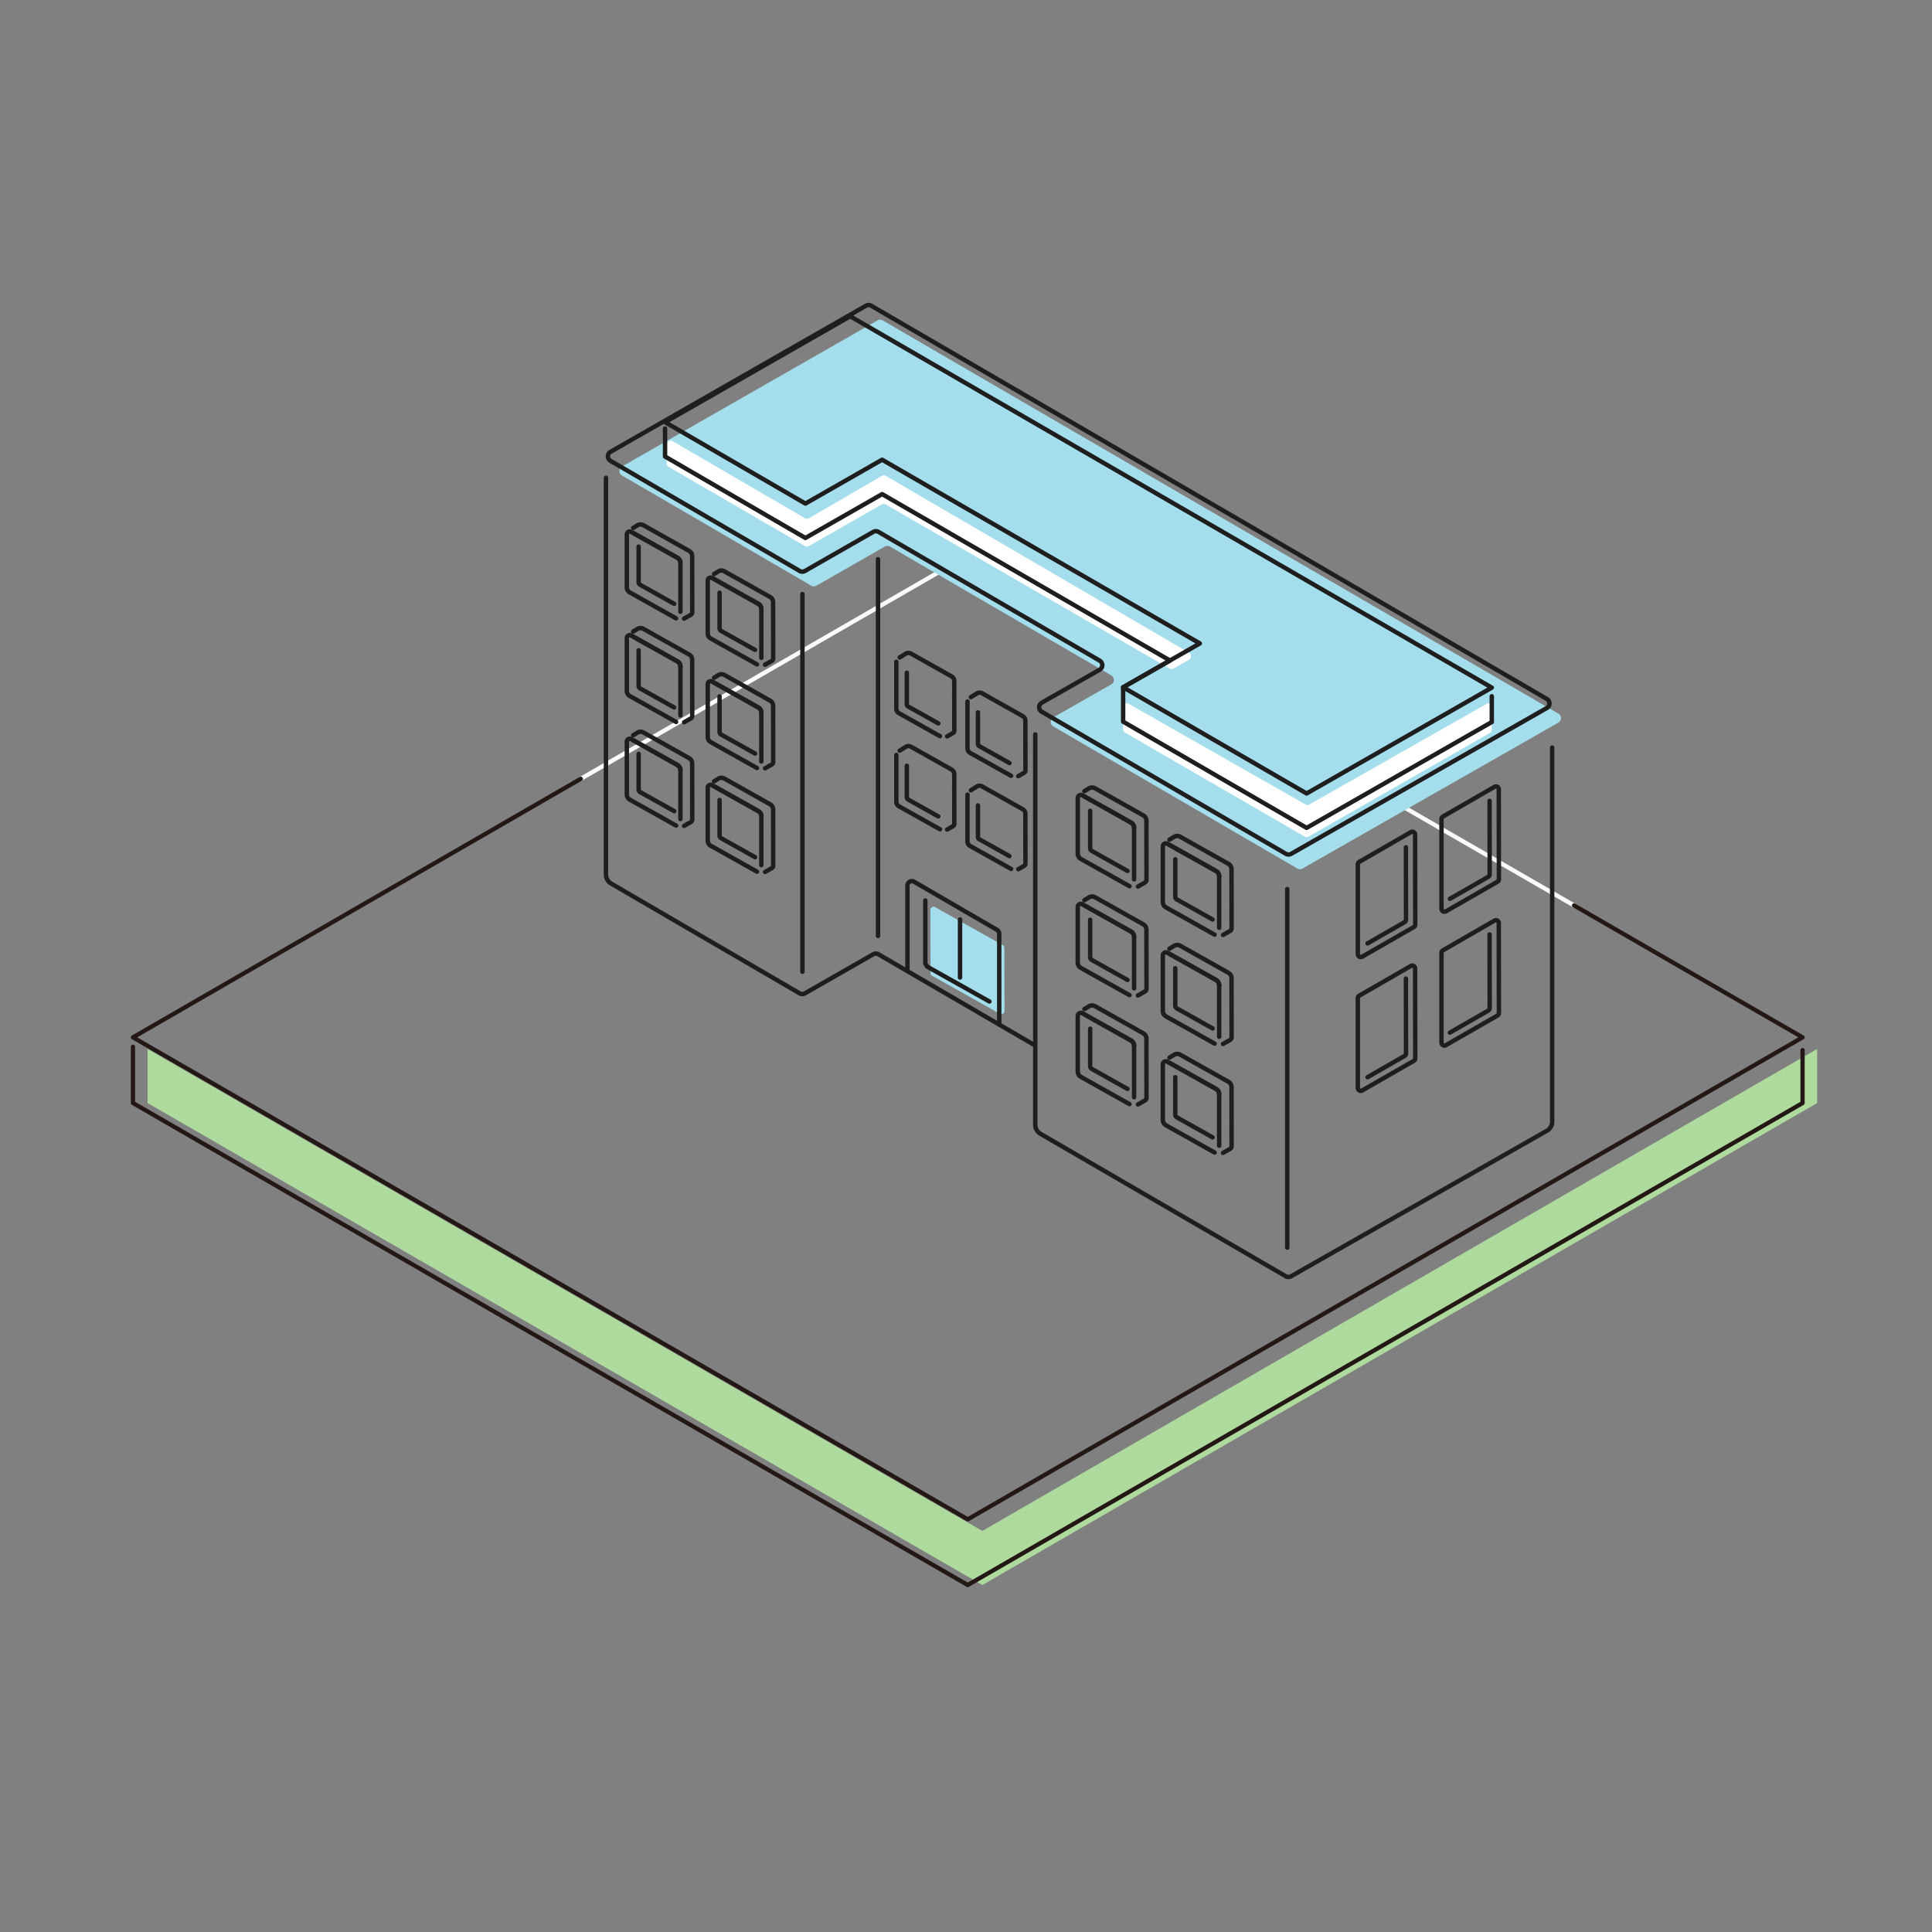 <svg xmlns="http://www.w3.org/2000/svg" width="200" height="200" viewBox="0 0 200 200">
  <rect x="0" y="0" width="200" height="200" fill="#808080" stroke="none"/>
  <g id="グループ_3946" data-name="グループ 3946" transform="translate(-295 -4067)">
    <g id="背景" transform="translate(245 4000.332)">
      <rect id="長方形_1063" data-name="長方形 1063" width="200" height="200" rx="8" transform="translate(50 66.668)" fill="none"/>
    </g>
    <g id="土地" transform="translate(241 4004.332)">
      <path id="パス_9767" data-name="パス 9767" d="M69.274,171.254l86.418,49.894,86.418-49.894v5.6l-86.418,49.894L69.274,176.854v-5.6Z" fill="#aeda9d"/>
      <path id="パス_9768" data-name="パス 9768" d="M114.122,143.289l40.061-23.129L216.946,156.4" fill="none" stroke="#fafafa" stroke-linecap="round" stroke-linejoin="round" stroke-width="0.44"/>
      <path id="パス_9769" data-name="パス 9769" d="M216.946,156.4,240.6,170.054l-86.418,49.894L67.765,170.054l46.357-26.764" fill="none" stroke="#231815" stroke-linecap="round" stroke-linejoin="round" stroke-width="0.44"/>
      <path id="パス_9770" data-name="パス 9770" d="M240.6,171.377v5.477l-86.418,49.894L67.765,176.854v-5.824" fill="none" stroke="#231815" stroke-linecap="round" stroke-linejoin="round" stroke-width="0.44"/>
    </g>
    <g id="イラスト" transform="translate(241 4004.332)">
      <g id="グループ_1729" data-name="グループ 1729">
        <path id="パス_9771" data-name="パス 9771" d="M157.5,167.612l-7-3.929a.328.328,0,0,1-.168-.286l-.021-6.534a.33.33,0,0,1,.491-.289l7,3.929a.328.328,0,0,1,.168.286l.021,6.534A.33.33,0,0,1,157.5,167.612Z" fill="#a4ddeb"/>
        <g id="グループ_1673" data-name="グループ 1673">
          <path id="パス_9772" data-name="パス 9772" d="M215.321,136.541l-69.94-40.706a.54.54,0,0,0-.54,0l-26.447,15.125a.541.541,0,0,0,0,.936l19.586,11.4a.538.538,0,0,0,.539,0l7.074-4.046a.542.542,0,0,1,.54,0l22.9,13.329a.54.54,0,0,1,0,.936l-5.995,3.419a.54.54,0,0,0,0,.936L188.3,152.577a.538.538,0,0,0,.539,0l26.476-15.1A.54.54,0,0,0,215.321,136.541Z" fill="#a4ddeb"/>
        </g>
        <path id="パス_9773" data-name="パス 9773" d="M170.267,135.795v2.4a.347.347,0,0,0,.174.3l18.647,10.793a.347.347,0,0,0,.347,0l18.819-10.758a.348.348,0,0,0,.175-.3v-2.408a.348.348,0,0,0-.52-.3L189.52,145.958a.349.349,0,0,1-.344,0l-18.389-10.464A.348.348,0,0,0,170.267,135.795Z" fill="#fff"/>
        <g id="グループ_1674" data-name="グループ 1674">
          <path id="パス_9774" data-name="パス 9774" d="M175.064,131.871l-29.373-16.982a.421.421,0,0,0-.422,0l-7.52,4.3a.421.421,0,0,1-.422,0L123.22,111a.425.425,0,0,1-.211-.366v-1.92a.423.423,0,0,1,.636-.366l13.68,7.961a.42.42,0,0,0,.425,0l7.535-4.374a.422.422,0,0,1,.425,0l31.372,18.293a.424.424,0,0,1,0,.733l-1.593.91A.421.421,0,0,1,175.064,131.871Z" fill="#fff"/>
        </g>
        <path id="パス_9775" data-name="パス 9775" d="M116.928,154.47" fill="none" stroke="#1e1e1e" stroke-linecap="round" stroke-linejoin="round" stroke-width="0.456"/>
        <g id="グループ_1684" data-name="グループ 1684">
          <g id="グループ_1675" data-name="グループ 1675">
            <path id="パス_9776" data-name="パス 9776" d="M214.127,135.022l-69.94-40.706a.545.545,0,0,0-.54,0L117.2,109.44a.54.54,0,0,0,0,.935l19.586,11.4a.538.538,0,0,0,.539,0l7.074-4.045a.54.54,0,0,1,.54,0l22.9,13.329a.539.539,0,0,1,0,.935l-5.995,3.42a.539.539,0,0,0,0,.935l25.275,14.708a.54.54,0,0,0,.539,0l26.476-15.1A.541.541,0,0,0,214.127,135.022Z" fill="none" stroke="#1e1e1e" stroke-linecap="round" stroke-linejoin="round" stroke-width="0.456"/>
          </g>
          <g id="グループ_1676" data-name="グループ 1676">
            <path id="パス_9777" data-name="パス 9777" d="M214.679,140.054v38.731a1.082,1.082,0,0,1-.546.939L187.647,194.79a.54.54,0,0,1-.539,0l-25.4-14.752a1.079,1.079,0,0,1-.537-.933V138.692" fill="none" stroke="#1e1e1e" stroke-linecap="round" stroke-linejoin="round" stroke-width="0.456"/>
            <path id="パス_9778" data-name="パス 9778" d="M116.728,112.121V153.2a1.081,1.081,0,0,0,.536.933L136.782,165.5a.54.54,0,0,0,.539,0l7.074-4.046a.54.54,0,0,1,.54,0l16.029,9.329" fill="none" stroke="#1e1e1e" stroke-linecap="round" stroke-linejoin="round" stroke-width="0.456"/>
          </g>
          <g id="グループ_1677" data-name="グループ 1677">
            <path id="パス_9779" data-name="パス 9779" d="M208.429,133.851,142.014,95.41l-19.168,10.958,14.528,8.43,7.942-4.54,32.892,19.017-7.942,4.54,18.994,10.994Z" fill="none" stroke="#1e1e1e" stroke-linecap="round" stroke-linejoin="round" stroke-width="0.456"/>
          </g>
          <g id="グループ_1678" data-name="グループ 1678">
            <path id="パス_9780" data-name="パス 9780" d="M208.429,134.745v2.668L189.261,148.37l-18.994-10.994v-3.562l4.845-2.77-29.795-17.226-7.942,4.54-14.528-8.43v-2.9" fill="none" stroke="#1e1e1e" stroke-linecap="round" stroke-linejoin="round" stroke-width="0.456"/>
          </g>
          <line id="線_87" data-name="線 87" y2="39.01" transform="translate(144.892 120.549)" fill="none" stroke="#1e1e1e" stroke-linecap="round" stroke-linejoin="round" stroke-width="0.456"/>
          <line id="線_88" data-name="線 88" y2="39.107" transform="translate(137.067 124.16)" fill="none" stroke="#1e1e1e" stroke-linecap="round" stroke-linejoin="round" stroke-width="0.456"/>
          <g id="グループ_1683" data-name="グループ 1683">
            <g id="グループ_1679" data-name="グループ 1679">
              <path id="パス_9781" data-name="パス 9781" d="M200.505,172.234a.292.292,0,0,1-.147.254l-4.841,2.777-.495.286a.307.307,0,0,1-.46-.267v-9.289a.3.3,0,0,1,.146-.254l5.346-3.08a.293.293,0,0,1,.439.252v.545Z" fill="none" stroke="#1e1e1e" stroke-linecap="round" stroke-linejoin="round" stroke-width="0.456"/>
              <path id="パス_9782" data-name="パス 9782" d="M199.539,163.968l.011,7.755a.292.292,0,0,1-.147.254l-3.833,2.2" fill="none" stroke="#1e1e1e" stroke-linecap="round" stroke-linejoin="round" stroke-width="0.456"/>
            </g>
            <g id="グループ_1680" data-name="グループ 1680">
              <path id="パス_9783" data-name="パス 9783" d="M209.165,167.544a.292.292,0,0,1-.147.254l-4.841,2.778-.495.285a.307.307,0,0,1-.46-.266V161.3a.294.294,0,0,1,.147-.254l5.345-3.08a.293.293,0,0,1,.439.253v.544Z" fill="none" stroke="#1e1e1e" stroke-linecap="round" stroke-linejoin="round" stroke-width="0.456"/>
              <path id="パス_9784" data-name="パス 9784" d="M208.2,159.4l.011,7.63a.292.292,0,0,1-.147.254l-3.969,2.277" fill="none" stroke="#1e1e1e" stroke-linecap="round" stroke-linejoin="round" stroke-width="0.456"/>
            </g>
            <g id="グループ_1681" data-name="グループ 1681">
              <path id="パス_9785" data-name="パス 9785" d="M200.505,158.382a.292.292,0,0,1-.147.254l-4.841,2.778-.495.285a.307.307,0,0,1-.46-.266v-9.29a.292.292,0,0,1,.146-.253l5.346-3.081a.293.293,0,0,1,.439.253v.544Z" fill="none" stroke="#1e1e1e" stroke-linecap="round" stroke-linejoin="round" stroke-width="0.456"/>
              <path id="パス_9786" data-name="パス 9786" d="M199.539,150.378l.011,7.493a.3.3,0,0,1-.147.255l-3.833,2.2" fill="none" stroke="#1e1e1e" stroke-linecap="round" stroke-linejoin="round" stroke-width="0.456"/>
            </g>
            <g id="グループ_1682" data-name="グループ 1682">
              <path id="パス_9787" data-name="パス 9787" d="M209.165,153.692a.292.292,0,0,1-.147.254l-4.841,2.778-.495.285a.307.307,0,0,1-.46-.266v-9.29a.292.292,0,0,1,.147-.253l5.345-3.081a.293.293,0,0,1,.439.253v.544Z" fill="none" stroke="#1e1e1e" stroke-linecap="round" stroke-linejoin="round" stroke-width="0.456"/>
              <path id="パス_9788" data-name="パス 9788" d="M208.2,145.572l.011,7.61a.3.3,0,0,1-.147.254l-3.969,2.276" fill="none" stroke="#1e1e1e" stroke-linecap="round" stroke-linejoin="round" stroke-width="0.456"/>
            </g>
          </g>
          <line id="線_89" data-name="線 89" y2="37.122" transform="translate(187.256 154.698)" fill="none" stroke="#1e1e1e" stroke-linecap="round" stroke-linejoin="round" stroke-width="0.456"/>
        </g>
        <g id="グループ_1700" data-name="グループ 1700">
          <g id="グループ_1689" data-name="グループ 1689">
            <g id="グループ_1686" data-name="グループ 1686">
              <g id="グループ_1685" data-name="グループ 1685">
                <path id="パス_9789" data-name="パス 9789" d="M180.612,159.457l.723-.413a.319.319,0,0,0,.161-.277l-.008-6.12a.64.64,0,0,0-.325-.556l-4.983-2.8a.638.638,0,0,0-.633,0l-.485.3" fill="none" stroke="#1e1e1e" stroke-linecap="round" stroke-linejoin="round" stroke-width="0.456"/>
                <path id="パス_9790" data-name="パス 9790" d="M175.062,150.133l4.82,2.7a.637.637,0,0,1,.327.556" fill="none" stroke="#1e1e1e" stroke-linecap="round" stroke-linejoin="round" stroke-width="0.456"/>
                <path id="パス_9791" data-name="パス 9791" d="M175.663,151.62V155.5a.318.318,0,0,0,.163.278l3.7,2.074" fill="none" stroke="#1e1e1e" stroke-linecap="round" stroke-linejoin="round" stroke-width="0.456"/>
                <path id="パス_9792" data-name="パス 9792" d="M180.209,158.709V153.39a.637.637,0,0,0-.327-.556l-5.032-2.82a.319.319,0,0,0-.475.279v5.753a.637.637,0,0,0,.326.556l5.034,2.821" fill="none" stroke="#1e1e1e" stroke-linecap="round" stroke-linejoin="round" stroke-width="0.456"/>
              </g>
            </g>
            <g id="グループ_1688" data-name="グループ 1688">
              <g id="グループ_1687" data-name="グループ 1687">
                <path id="パス_9793" data-name="パス 9793" d="M171.8,154.441l.723-.413a.321.321,0,0,0,.161-.278l-.008-6.12a.639.639,0,0,0-.325-.555l-4.983-2.8a.636.636,0,0,0-.633,0l-.485.3" fill="none" stroke="#1e1e1e" stroke-linecap="round" stroke-linejoin="round" stroke-width="0.456"/>
                <path id="パス_9794" data-name="パス 9794" d="M166.255,145.117l4.82,2.7a.637.637,0,0,1,.326.557" fill="none" stroke="#1e1e1e" stroke-linecap="round" stroke-linejoin="round" stroke-width="0.456"/>
                <path id="パス_9795" data-name="パス 9795" d="M166.855,146.6v3.877a.32.32,0,0,0,.164.278l3.7,2.074" fill="none" stroke="#1e1e1e" stroke-linecap="round" stroke-linejoin="round" stroke-width="0.456"/>
                <path id="パス_9796" data-name="パス 9796" d="M171.4,153.693v-5.319a.637.637,0,0,0-.326-.557L166.043,145a.319.319,0,0,0-.475.278v5.753a.639.639,0,0,0,.326.557l5.034,2.82" fill="none" stroke="#1e1e1e" stroke-linecap="round" stroke-linejoin="round" stroke-width="0.456"/>
              </g>
            </g>
          </g>
          <g id="グループ_1694" data-name="グループ 1694">
            <g id="グループ_1691" data-name="グループ 1691">
              <g id="グループ_1690" data-name="グループ 1690">
                <path id="パス_9797" data-name="パス 9797" d="M180.612,170.737l.723-.413a.319.319,0,0,0,.161-.278l-.008-6.12a.638.638,0,0,0-.325-.555l-4.983-2.8a.638.638,0,0,0-.633.005l-.485.3" fill="none" stroke="#1e1e1e" stroke-linecap="round" stroke-linejoin="round" stroke-width="0.456"/>
                <path id="パス_9798" data-name="パス 9798" d="M175.062,161.413l4.82,2.7a.638.638,0,0,1,.327.557" fill="none" stroke="#1e1e1e" stroke-linecap="round" stroke-linejoin="round" stroke-width="0.456"/>
                <path id="パス_9799" data-name="パス 9799" d="M175.663,162.9v3.876a.319.319,0,0,0,.163.279l3.7,2.074" fill="none" stroke="#1e1e1e" stroke-linecap="round" stroke-linejoin="round" stroke-width="0.456"/>
                <path id="パス_9800" data-name="パス 9800" d="M180.209,169.989V164.67a.638.638,0,0,0-.327-.557l-5.032-2.819a.319.319,0,0,0-.475.278v5.753a.639.639,0,0,0,.326.557l5.034,2.82" fill="none" stroke="#1e1e1e" stroke-linecap="round" stroke-linejoin="round" stroke-width="0.456"/>
              </g>
            </g>
            <g id="グループ_1693" data-name="グループ 1693">
              <g id="グループ_1692" data-name="グループ 1692">
                <path id="パス_9801" data-name="パス 9801" d="M171.8,165.721l.723-.414a.319.319,0,0,0,.161-.277l-.008-6.12a.639.639,0,0,0-.325-.555l-4.983-2.8a.636.636,0,0,0-.633.005l-.485.3" fill="none" stroke="#1e1e1e" stroke-linecap="round" stroke-linejoin="round" stroke-width="0.456"/>
                <path id="パス_9802" data-name="パス 9802" d="M166.255,156.4l4.82,2.7a.637.637,0,0,1,.326.557" fill="none" stroke="#1e1e1e" stroke-linecap="round" stroke-linejoin="round" stroke-width="0.456"/>
                <path id="パス_9803" data-name="パス 9803" d="M166.855,157.883v3.877a.32.32,0,0,0,.164.279l3.7,2.073" fill="none" stroke="#1e1e1e" stroke-linecap="round" stroke-linejoin="round" stroke-width="0.456"/>
                <path id="パス_9804" data-name="パス 9804" d="M171.4,164.973v-5.319a.637.637,0,0,0-.326-.557l-5.032-2.819a.318.318,0,0,0-.475.278v5.753a.639.639,0,0,0,.326.557l5.034,2.82" fill="none" stroke="#1e1e1e" stroke-linecap="round" stroke-linejoin="round" stroke-width="0.456"/>
              </g>
            </g>
          </g>
          <g id="グループ_1699" data-name="グループ 1699">
            <g id="グループ_1696" data-name="グループ 1696">
              <g id="グループ_1695" data-name="グループ 1695">
                <path id="パス_9805" data-name="パス 9805" d="M180.612,182.016l.723-.413a.318.318,0,0,0,.161-.277l-.008-6.12a.639.639,0,0,0-.325-.555l-4.983-2.8a.636.636,0,0,0-.633.005l-.485.3" fill="none" stroke="#1e1e1e" stroke-linecap="round" stroke-linejoin="round" stroke-width="0.456"/>
                <path id="パス_9806" data-name="パス 9806" d="M175.062,172.692l4.82,2.7a.638.638,0,0,1,.327.557" fill="none" stroke="#1e1e1e" stroke-linecap="round" stroke-linejoin="round" stroke-width="0.456"/>
                <path id="パス_9807" data-name="パス 9807" d="M175.663,174.179v3.877a.317.317,0,0,0,.163.278l3.7,2.074" fill="none" stroke="#1e1e1e" stroke-linecap="round" stroke-linejoin="round" stroke-width="0.456"/>
                <path id="パス_9808" data-name="パス 9808" d="M180.209,181.269V175.95a.638.638,0,0,0-.327-.557l-5.032-2.82a.319.319,0,0,0-.475.279V178.6a.639.639,0,0,0,.326.557l5.034,2.82" fill="none" stroke="#1e1e1e" stroke-linecap="round" stroke-linejoin="round" stroke-width="0.456"/>
              </g>
            </g>
            <g id="グループ_1698" data-name="グループ 1698">
              <g id="グループ_1697" data-name="グループ 1697">
                <path id="パス_9809" data-name="パス 9809" d="M171.8,177l.723-.413a.321.321,0,0,0,.161-.277l-.008-6.12a.639.639,0,0,0-.325-.556l-4.983-2.8a.638.638,0,0,0-.633,0l-.485.3" fill="none" stroke="#1e1e1e" stroke-linecap="round" stroke-linejoin="round" stroke-width="0.456"/>
                <path id="パス_9810" data-name="パス 9810" d="M166.255,167.676l4.82,2.7a.635.635,0,0,1,.326.556" fill="none" stroke="#1e1e1e" stroke-linecap="round" stroke-linejoin="round" stroke-width="0.456"/>
                <path id="パス_9811" data-name="パス 9811" d="M166.855,169.163v3.877a.319.319,0,0,0,.164.278l3.7,2.074" fill="none" stroke="#1e1e1e" stroke-linecap="round" stroke-linejoin="round" stroke-width="0.456"/>
                <path id="パス_9812" data-name="パス 9812" d="M171.4,176.252v-5.319a.635.635,0,0,0-.326-.556l-5.032-2.82a.319.319,0,0,0-.475.278v5.754a.638.638,0,0,0,.326.556l5.034,2.821" fill="none" stroke="#1e1e1e" stroke-linecap="round" stroke-linejoin="round" stroke-width="0.456"/>
              </g>
            </g>
          </g>
        </g>
        <g id="グループ_1716" data-name="グループ 1716">
          <g id="グループ_1705" data-name="グループ 1705">
            <g id="グループ_1702" data-name="グループ 1702">
              <g id="グループ_1701" data-name="グループ 1701">
                <path id="パス_9813" data-name="パス 9813" d="M133.2,131.479l.687-.393a.3.3,0,0,0,.153-.264L134.03,125a.606.606,0,0,0-.31-.528l-4.738-2.664a.606.606,0,0,0-.6,0l-.461.283" fill="none" stroke="#1e1e1e" stroke-linecap="round" stroke-linejoin="round" stroke-width="0.456"/>
                <path id="パス_9814" data-name="パス 9814" d="M127.918,122.611l4.585,2.568a.607.607,0,0,1,.31.529" fill="none" stroke="#1e1e1e" stroke-linecap="round" stroke-linejoin="round" stroke-width="0.456"/>
                <path id="パス_9815" data-name="パス 9815" d="M128.489,124.025v3.687a.306.306,0,0,0,.155.265l3.522,1.972" fill="none" stroke="#1e1e1e" stroke-linecap="round" stroke-linejoin="round" stroke-width="0.456"/>
                <path id="パス_9816" data-name="パス 9816" d="M132.813,130.767v-5.059a.607.607,0,0,0-.31-.529l-4.786-2.681a.3.3,0,0,0-.452.264v5.472a.6.6,0,0,0,.31.529l4.788,2.683" fill="none" stroke="#1e1e1e" stroke-linecap="round" stroke-linejoin="round" stroke-width="0.456"/>
              </g>
            </g>
            <g id="グループ_1704" data-name="グループ 1704">
              <g id="グループ_1703" data-name="グループ 1703">
                <path id="パス_9817" data-name="パス 9817" d="M124.82,126.708l.688-.393a.3.3,0,0,0,.153-.264l-.008-5.821a.606.606,0,0,0-.309-.528l-4.738-2.664a.606.606,0,0,0-.6,0l-.461.284" fill="none" stroke="#1e1e1e" stroke-linecap="round" stroke-linejoin="round" stroke-width="0.456"/>
                <path id="パス_9818" data-name="パス 9818" d="M119.542,117.84l4.584,2.568a.607.607,0,0,1,.311.53" fill="none" stroke="#1e1e1e" stroke-linecap="round" stroke-linejoin="round" stroke-width="0.456"/>
                <path id="パス_9819" data-name="パス 9819" d="M120.113,119.254v3.687a.3.3,0,0,0,.155.265l3.522,1.972" fill="none" stroke="#1e1e1e" stroke-linecap="round" stroke-linejoin="round" stroke-width="0.456"/>
                <path id="パス_9820" data-name="パス 9820" d="M124.437,126v-5.058a.607.607,0,0,0-.311-.53l-4.786-2.681a.3.3,0,0,0-.451.264v5.472a.6.6,0,0,0,.31.529l4.788,2.683" fill="none" stroke="#1e1e1e" stroke-linecap="round" stroke-linejoin="round" stroke-width="0.456"/>
              </g>
            </g>
          </g>
          <g id="グループ_1710" data-name="グループ 1710">
            <g id="グループ_1707" data-name="グループ 1707">
              <g id="グループ_1706" data-name="グループ 1706">
                <path id="パス_9821" data-name="パス 9821" d="M133.2,142.206l.687-.392a.3.3,0,0,0,.153-.264l-.007-5.821a.606.606,0,0,0-.31-.528l-4.738-2.665a.609.609,0,0,0-.6.005l-.461.283" fill="none" stroke="#1e1e1e" stroke-linecap="round" stroke-linejoin="round" stroke-width="0.456"/>
                <path id="パス_9822" data-name="パス 9822" d="M127.918,133.338l4.585,2.569a.608.608,0,0,1,.31.529" fill="none" stroke="#1e1e1e" stroke-linecap="round" stroke-linejoin="round" stroke-width="0.456"/>
                <path id="パス_9823" data-name="パス 9823" d="M128.489,134.753v3.687a.306.306,0,0,0,.155.265l3.522,1.972" fill="none" stroke="#1e1e1e" stroke-linecap="round" stroke-linejoin="round" stroke-width="0.456"/>
                <path id="パス_9824" data-name="パス 9824" d="M132.813,141.495v-5.059a.608.608,0,0,0-.31-.529l-4.786-2.682a.3.3,0,0,0-.452.265v5.472a.605.605,0,0,0,.31.529l4.788,2.683" fill="none" stroke="#1e1e1e" stroke-linecap="round" stroke-linejoin="round" stroke-width="0.456"/>
              </g>
            </g>
            <g id="グループ_1709" data-name="グループ 1709">
              <g id="グループ_1708" data-name="グループ 1708">
                <path id="パス_9825" data-name="パス 9825" d="M124.82,137.436l.688-.393a.3.3,0,0,0,.153-.264l-.008-5.821a.6.6,0,0,0-.309-.528l-4.738-2.665a.609.609,0,0,0-.6,0l-.461.283" fill="none" stroke="#1e1e1e" stroke-linecap="round" stroke-linejoin="round" stroke-width="0.456"/>
                <path id="パス_9826" data-name="パス 9826" d="M119.542,128.567l4.584,2.569a.606.606,0,0,1,.311.529" fill="none" stroke="#1e1e1e" stroke-linecap="round" stroke-linejoin="round" stroke-width="0.456"/>
                <path id="パス_9827" data-name="パス 9827" d="M120.113,129.982v3.687a.3.3,0,0,0,.155.265l3.522,1.972" fill="none" stroke="#1e1e1e" stroke-linecap="round" stroke-linejoin="round" stroke-width="0.456"/>
                <path id="パス_9828" data-name="パス 9828" d="M124.437,136.724v-5.059a.606.606,0,0,0-.311-.529l-4.786-2.682a.3.3,0,0,0-.451.265v5.472a.605.605,0,0,0,.31.529l4.788,2.683" fill="none" stroke="#1e1e1e" stroke-linecap="round" stroke-linejoin="round" stroke-width="0.456"/>
              </g>
            </g>
          </g>
          <g id="グループ_1715" data-name="グループ 1715">
            <g id="グループ_1712" data-name="グループ 1712">
              <g id="グループ_1711" data-name="グループ 1711">
                <path id="パス_9829" data-name="パス 9829" d="M133.2,152.934l.687-.393a.3.3,0,0,0,.153-.263l-.007-5.821a.606.606,0,0,0-.31-.528l-4.738-2.665a.609.609,0,0,0-.6,0l-.461.283" fill="none" stroke="#1e1e1e" stroke-linecap="round" stroke-linejoin="round" stroke-width="0.456"/>
                <path id="パス_9830" data-name="パス 9830" d="M127.918,144.066l4.585,2.569a.608.608,0,0,1,.31.529" fill="none" stroke="#1e1e1e" stroke-linecap="round" stroke-linejoin="round" stroke-width="0.456"/>
                <path id="パス_9831" data-name="パス 9831" d="M128.489,145.481v3.687a.3.3,0,0,0,.155.264l3.522,1.973" fill="none" stroke="#1e1e1e" stroke-linecap="round" stroke-linejoin="round" stroke-width="0.456"/>
                <path id="パス_9832" data-name="パス 9832" d="M132.813,152.223v-5.059a.608.608,0,0,0-.31-.529l-4.786-2.682a.3.3,0,0,0-.452.265v5.472a.605.605,0,0,0,.31.529l4.788,2.683" fill="none" stroke="#1e1e1e" stroke-linecap="round" stroke-linejoin="round" stroke-width="0.456"/>
              </g>
            </g>
            <g id="グループ_1714" data-name="グループ 1714">
              <g id="グループ_1713" data-name="グループ 1713">
                <path id="パス_9833" data-name="パス 9833" d="M124.82,148.163l.688-.393a.3.3,0,0,0,.153-.263l-.008-5.821a.6.6,0,0,0-.309-.528l-4.738-2.665a.609.609,0,0,0-.6.005l-.461.283" fill="none" stroke="#1e1e1e" stroke-linecap="round" stroke-linejoin="round" stroke-width="0.456"/>
                <path id="パス_9834" data-name="パス 9834" d="M119.542,139.295l4.584,2.569a.606.606,0,0,1,.311.529" fill="none" stroke="#1e1e1e" stroke-linecap="round" stroke-linejoin="round" stroke-width="0.456"/>
                <path id="パス_9835" data-name="パス 9835" d="M120.113,140.71V144.4a.3.3,0,0,0,.155.264l3.522,1.973" fill="none" stroke="#1e1e1e" stroke-linecap="round" stroke-linejoin="round" stroke-width="0.456"/>
                <path id="パス_9836" data-name="パス 9836" d="M124.437,147.452v-5.059a.606.606,0,0,0-.311-.529l-4.786-2.682a.3.3,0,0,0-.451.265v5.472a.605.605,0,0,0,.31.529l4.788,2.683" fill="none" stroke="#1e1e1e" stroke-linecap="round" stroke-linejoin="round" stroke-width="0.456"/>
              </g>
            </g>
          </g>
        </g>
        <path id="パス_9837" data-name="パス 9837" d="M147.936,163.2v-8.856a.457.457,0,0,1,.687-.4l8.589,4.985a.459.459,0,0,1,.228.4v9.387" fill="none" stroke="#1e1e1e" stroke-linecap="round" stroke-linejoin="round" stroke-width="0.456"/>
        <path id="パス_9838" data-name="パス 9838" d="M149.789,155.88v6.381a.62.62,0,0,0,.318.542l6.316,3.539" fill="none" stroke="#1e1e1e" stroke-linecap="round" stroke-linejoin="round" stroke-width="0.456"/>
        <line id="線_90" data-name="線 90" y2="6.011" transform="translate(153.383 157.849)" fill="none" stroke="#1e1e1e" stroke-linecap="round" stroke-linejoin="round" stroke-width="0.456"/>
        <g id="グループ_1719" data-name="グループ 1719">
          <g id="グループ_1718" data-name="グループ 1718">
            <g id="グループ_1717" data-name="グループ 1717">
              <path id="パス_9839" data-name="パス 9839" d="M159.41,143.012l.609-.348a.269.269,0,0,0,.136-.234l-.007-5.159a.537.537,0,0,0-.274-.468l-4.2-2.362a.538.538,0,0,0-.534,0l-.638.4" fill="none" stroke="#1e1e1e" stroke-linecap="round" stroke-linejoin="round" stroke-width="0.456"/>
              <path id="パス_9840" data-name="パス 9840" d="M155.237,136.406v3.268a.268.268,0,0,0,.138.234l3.121,1.748" fill="none" stroke="#1e1e1e" stroke-linecap="round" stroke-linejoin="round" stroke-width="0.456"/>
              <path id="パス_9841" data-name="パス 9841" d="M154.152,135.287v4.849a.539.539,0,0,0,.275.47l4.244,2.377" fill="none" stroke="#1e1e1e" stroke-linecap="round" stroke-linejoin="round" stroke-width="0.456"/>
            </g>
          </g>
        </g>
        <g id="グループ_1722" data-name="グループ 1722">
          <g id="グループ_1721" data-name="グループ 1721">
            <g id="グループ_1720" data-name="グループ 1720">
              <path id="パス_9842" data-name="パス 9842" d="M152.045,138.9l.609-.348a.271.271,0,0,0,.136-.234l-.007-5.159a.537.537,0,0,0-.274-.468l-4.2-2.362a.536.536,0,0,0-.534,0l-.638.4" fill="none" stroke="#1e1e1e" stroke-linecap="round" stroke-linejoin="round" stroke-width="0.456"/>
              <path id="パス_9843" data-name="パス 9843" d="M147.873,132.3v3.268a.269.269,0,0,0,.137.235l3.121,1.748" fill="none" stroke="#1e1e1e" stroke-linecap="round" stroke-linejoin="round" stroke-width="0.456"/>
              <path id="パス_9844" data-name="パス 9844" d="M146.787,131.179v4.85a.537.537,0,0,0,.275.469l4.244,2.378" fill="none" stroke="#1e1e1e" stroke-linecap="round" stroke-linejoin="round" stroke-width="0.456"/>
            </g>
          </g>
        </g>
        <g id="グループ_1725" data-name="グループ 1725">
          <g id="グループ_1724" data-name="グループ 1724">
            <g id="グループ_1723" data-name="グループ 1723">
              <path id="パス_9845" data-name="パス 9845" d="M159.41,152.65l.609-.348a.269.269,0,0,0,.136-.234l-.007-5.159a.537.537,0,0,0-.274-.468l-4.2-2.362a.538.538,0,0,0-.534,0l-.638.4" fill="none" stroke="#1e1e1e" stroke-linecap="round" stroke-linejoin="round" stroke-width="0.456"/>
              <path id="パス_9846" data-name="パス 9846" d="M155.237,146.044v3.268a.268.268,0,0,0,.138.234l3.121,1.748" fill="none" stroke="#1e1e1e" stroke-linecap="round" stroke-linejoin="round" stroke-width="0.456"/>
              <path id="パス_9847" data-name="パス 9847" d="M154.152,144.925v4.849a.539.539,0,0,0,.275.47l4.244,2.377" fill="none" stroke="#1e1e1e" stroke-linecap="round" stroke-linejoin="round" stroke-width="0.456"/>
            </g>
          </g>
        </g>
        <g id="グループ_1728" data-name="グループ 1728">
          <g id="グループ_1727" data-name="グループ 1727">
            <g id="グループ_1726" data-name="グループ 1726">
              <path id="パス_9848" data-name="パス 9848" d="M152.045,148.543l.609-.348a.271.271,0,0,0,.136-.234l-.007-5.159a.537.537,0,0,0-.274-.468l-4.2-2.362a.536.536,0,0,0-.534,0l-.638.4" fill="none" stroke="#1e1e1e" stroke-linecap="round" stroke-linejoin="round" stroke-width="0.456"/>
              <path id="パス_9849" data-name="パス 9849" d="M147.873,141.936V145.2a.269.269,0,0,0,.137.235l3.121,1.748" fill="none" stroke="#1e1e1e" stroke-linecap="round" stroke-linejoin="round" stroke-width="0.456"/>
              <path id="パス_9850" data-name="パス 9850" d="M146.787,140.817v4.85a.537.537,0,0,0,.275.469l4.244,2.378" fill="none" stroke="#1e1e1e" stroke-linecap="round" stroke-linejoin="round" stroke-width="0.456"/>
            </g>
          </g>
        </g>
      </g>
    </g>
  </g>
</svg>
